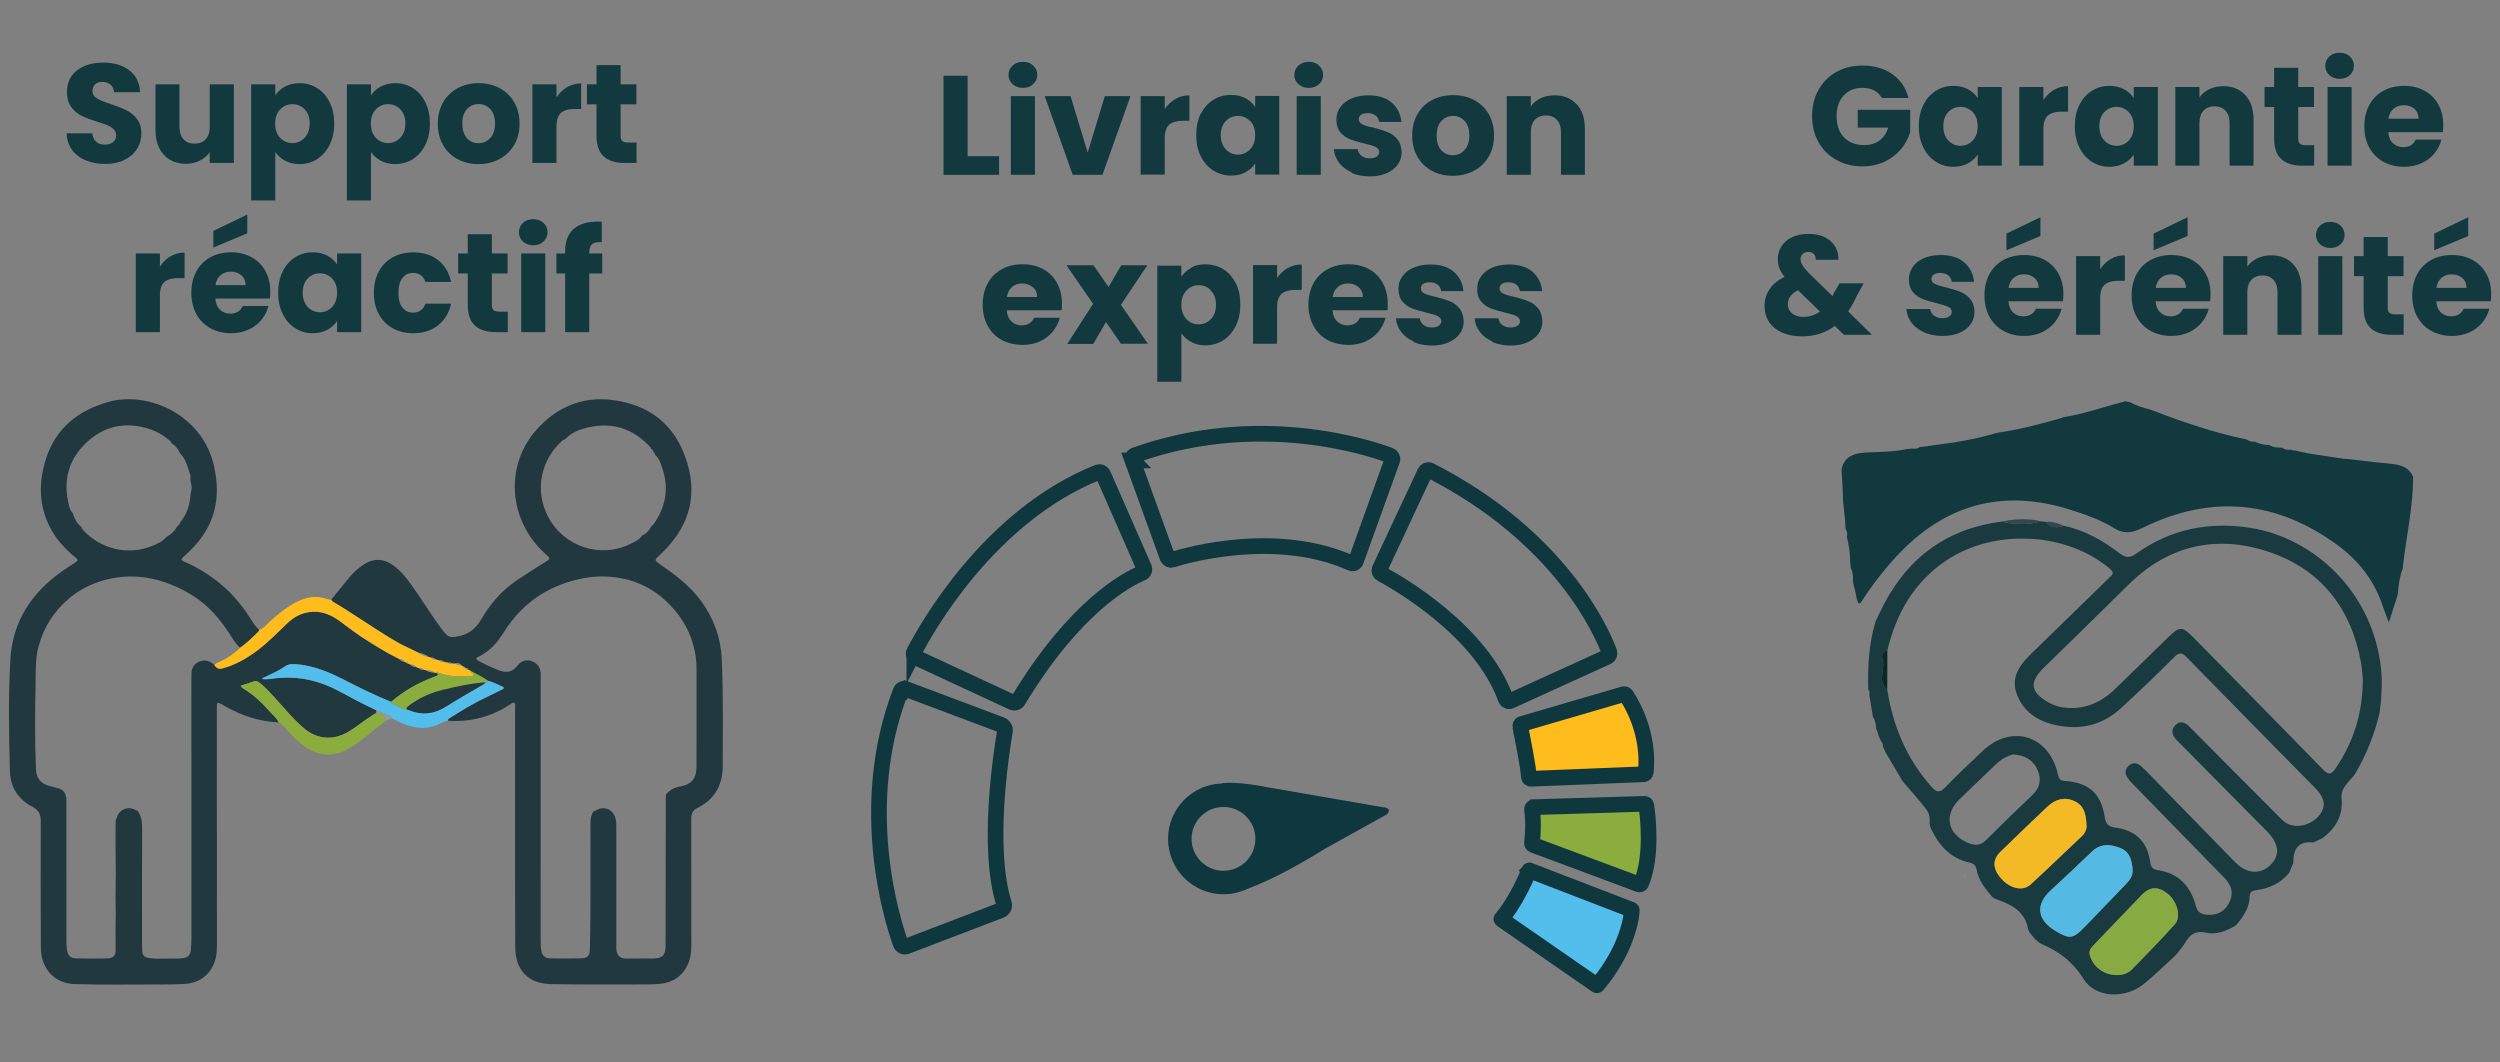 <?xml version="1.0" encoding="UTF-8"?> <svg xmlns="http://www.w3.org/2000/svg" id="Calque_1" viewBox="0 0 1277 542.533"><rect x="0" y="0" width="1277" height="542.533" fill="#808080" stroke="none"/><defs><style> .cls-1 { fill: #f3ba26; } .cls-2 { fill: #f2f6f6; } .cls-3 { fill: #0f373e; } .cls-4 { fill: #889292; } .cls-5 { fill: #193b3f; } .cls-6, .cls-7 { fill: #8bad3d; } .cls-8 { fill: #88aa43; } .cls-9 { fill: #54bae4; } .cls-10 { fill: #0a282a; } .cls-11 { fill: #21383e; } .cls-12 { fill: none; } .cls-12, .cls-7, .cls-13, .cls-14 { stroke: #0f373e; stroke-miterlimit: 10; stroke-width: 8px; } .cls-15 { fill: #32484c; } .cls-16, .cls-13 { fill: #febd1d; } .cls-14, .cls-17 { fill: #53bdec; } .cls-18 { fill: #8f9c9f; } .cls-19 { fill: #11393e; } </style></defs><g id="Calque_1-2" data-name="Calque_1"><g><path class="cls-19" d="M494.244,79.793h16.1v9.5h-28.4v-50.6h12.3v41h0v.1Z"></path><path class="cls-19" d="M517.244,42.992c-1.4-1.3-2.1-2.8-2.1-4.7s.7-3.5,2.1-4.8,3.1-1.9,5.3-1.9,3.9.6,5.2,1.9c1.4,1.3,2.1,2.9,2.1,4.8s-.7,3.4-2.1,4.7c-1.4,1.3-3.1,1.9-5.2,1.9s-3.9-.6-5.3-1.9ZM528.644,49.093v40.2h-12.3v-40.2h12.3Z"></path><path class="cls-19" d="M555.644,77.793l8.7-28.7h13.1l-14.3,40.2h-15.2l-14.3-40.2h13.2l8.7,28.7h.1Z"></path><path class="cls-19" d="M600.344,50.593c2.2-1.3,4.6-1.9,7.2-1.9v13h-3.4c-3.1,0-5.4.7-6.9,2s-2.3,3.6-2.3,6.9v18.6h-12.3v-40.1h12.3v6.7c1.4-2.2,3.2-3.9,5.4-5.2Z"></path><path class="cls-19" d="M613.344,58.193c1.6-3.1,3.7-5.5,6.4-7.2s5.7-2.5,9-2.5,5.3.6,7.5,1.7c2.1,1.2,3.8,2.7,4.9,4.5v-5.7h12.3v40.2h-12.3v-5.7c-1.2,1.9-2.9,3.4-5,4.5-2.1,1.2-4.6,1.7-7.5,1.7s-6.2-.9-8.9-2.6-4.8-4.1-6.4-7.3c-1.6-3.1-2.3-6.8-2.3-10.9s.8-7.8,2.3-10.9h0v.2ZM638.544,61.892c-1.7-1.8-3.8-2.7-6.2-2.7s-4.5.9-6.2,2.6c-1.7,1.8-2.6,4.2-2.6,7.2s.9,5.5,2.6,7.3c1.7,1.8,3.8,2.7,6.2,2.7s4.5-.9,6.2-2.7,2.6-4.2,2.6-7.3-.9-5.5-2.6-7.3h0v.2Z"></path><path class="cls-19" d="M663.244,42.992c-1.4-1.3-2.1-2.8-2.1-4.7s.7-3.5,2.1-4.8c1.4-1.3,3.1-1.9,5.3-1.9s3.9.6,5.2,1.9c1.4,1.3,2.1,2.9,2.1,4.8s-.7,3.4-2.1,4.7c-1.4,1.3-3.1,1.9-5.2,1.9s-3.9-.6-5.3-1.9h0ZM674.644,49.093v40.2h-12.3v-40.2h12.3Z"></path><path class="cls-19" d="M690.544,88.093c-2.7-1.2-4.9-2.8-6.5-4.9s-2.5-4.4-2.7-7h12.2c.1,1.4.8,2.5,1.9,3.4s2.6,1.3,4.2,1.3,2.7-.3,3.6-.9c.8-.6,1.3-1.4,1.3-2.3s-.6-2-1.8-2.6c-1.2-.6-3.1-1.2-5.8-1.8-2.9-.7-5.3-1.4-7.2-2.1-1.9-.7-3.6-1.9-5-3.5s-2.1-3.8-2.1-6.5.6-4.4,1.9-6.3c1.3-1.9,3.1-3.4,5.6-4.5,2.5-1.1,5.4-1.7,8.8-1.7,5,0,9,1.2,11.9,3.7,2.9,2.5,4.6,5.8,5,9.9h-11.4c-.2-1.4-.8-2.5-1.8-3.3s-2.4-1.2-4.1-1.2-2.5.3-3.3.8c-.8.6-1.2,1.3-1.2,2.3s.6,2,1.8,2.6,3.1,1.2,5.7,1.7c3,.8,5.4,1.5,7.3,2.3,1.9.7,3.5,1.9,4.9,3.6,1.4,1.7,2.1,3.9,2.2,6.7,0,2.4-.7,4.5-2,6.3-1.3,1.8-3.2,3.3-5.7,4.4s-5.3,1.6-8.6,1.6-6.6-.6-9.4-1.8h0l.3-.2Z"></path><path class="cls-19" d="M731.444,87.293c-3.1-1.7-5.6-4.1-7.4-7.2-1.8-3.1-2.7-6.8-2.7-10.9s.9-7.8,2.7-10.9c1.8-3.1,4.3-5.6,7.5-7.2,3.2-1.7,6.7-2.5,10.7-2.5s7.5.8,10.7,2.5,5.7,4.1,7.5,7.2c1.8,3.1,2.7,6.8,2.7,10.9s-.9,7.8-2.8,10.9c-1.8,3.1-4.4,5.6-7.6,7.2-3.2,1.7-6.8,2.5-10.7,2.5s-7.5-.8-10.6-2.5h0ZM748.044,76.593c1.7-1.7,2.5-4.2,2.5-7.4s-.8-5.7-2.4-7.4-3.6-2.6-5.9-2.6-4.4.9-6,2.6c-1.6,1.7-2.4,4.2-2.4,7.5s.8,5.7,2.3,7.4c1.6,1.7,3.5,2.6,5.9,2.6s4.4-.9,6-2.6h0v-.1Z"></path><path class="cls-19" d="M805.344,53.193c2.8,3,4.2,7.2,4.2,12.6v23.5h-12.2v-21.8c0-2.7-.7-4.8-2.1-6.3s-3.3-2.2-5.6-2.2-4.2.7-5.6,2.2-2.1,3.6-2.1,6.3v21.8h-12.3v-40.2h12.3v5.3c1.2-1.8,2.9-3.2,5-4.2s4.5-1.5,7.1-1.5c4.7,0,8.5,1.5,11.3,4.6h0v-.1Z"></path><path class="cls-19" d="M542.144,158.493h-27.9c.2,2.5,1,4.4,2.4,5.7s3.2,2,5.2,2c3.1,0,5.2-1.3,6.4-3.9h13.1c-.7,2.6-1.9,5-3.6,7.1-1.8,2.1-3.9,3.8-6.6,5-2.6,1.2-5.6,1.8-8.9,1.8s-7.4-.8-10.5-2.5-5.5-4.1-7.2-7.2c-1.7-3.1-2.6-6.8-2.6-10.9s.9-7.8,2.6-10.9c1.7-3.1,4.1-5.5,7.2-7.2s6.6-2.5,10.6-2.5,7.3.8,10.4,2.4c3,1.6,5.4,4,7.1,7s2.6,6.6,2.6,10.6,0,2.4-.2,3.6h0l-.1-.1ZM529.744,151.692c0-2.1-.7-3.8-2.2-5-1.4-1.2-3.2-1.9-5.4-1.9s-3.8.6-5.2,1.8c-1.4,1.2-2.3,2.9-2.6,5.1,0,0,15.4,0,15.4,0Z"></path><path class="cls-19" d="M572.644,175.692l-7.7-11.2-6.5,11.2h-13.3l13.2-20.5-13.6-19.7h13.8l7.7,11.1,6.5-11.1h13.3l-13.5,20.2,13.8,19.9h-13.8l.1.1Z"></path><path class="cls-19" d="M608.444,136.692c2.1-1.2,4.6-1.7,7.4-1.7s6.3.8,9,2.5,4.8,4.1,6.4,7.2c1.6,3.1,2.3,6.7,2.3,10.9s-.8,7.8-2.3,10.9c-1.6,3.1-3.7,5.6-6.4,7.3s-5.7,2.6-9,2.6-5.2-.6-7.4-1.7c-2.1-1.2-3.8-2.6-5-4.5v24.8h-12.3v-59.3h12.3v5.7c1.2-1.9,2.9-3.4,5-4.5h0v-.2ZM618.544,148.292c-1.7-1.8-3.8-2.6-6.3-2.6s-4.5.9-6.2,2.7-2.6,4.2-2.6,7.3.9,5.5,2.6,7.3c1.7,1.8,3.8,2.7,6.2,2.7s4.5-.9,6.3-2.7c1.7-1.8,2.6-4.2,2.6-7.3s-.9-5.5-2.6-7.2h0v-.2Z"></path><path class="cls-19" d="M657.744,136.993c2.2-1.3,4.6-1.9,7.2-1.9v13h-3.4c-3.1,0-5.4.7-6.9,2s-2.3,3.6-2.3,6.9v18.6h-12.3v-40.2h12.3v6.7c1.4-2.2,3.2-3.9,5.4-5.2h0v.1Z"></path><path class="cls-19" d="M708.544,158.493h-27.9c.2,2.5,1,4.4,2.4,5.7s3.2,2,5.2,2c3.1,0,5.2-1.3,6.4-3.9h13.1c-.7,2.6-1.9,5-3.6,7.1-1.8,2.1-3.9,3.8-6.6,5-2.6,1.2-5.6,1.8-8.9,1.8s-7.4-.8-10.5-2.5-5.5-4.1-7.2-7.2c-1.7-3.1-2.6-6.8-2.6-10.9s.9-7.8,2.6-10.9c1.7-3.1,4.1-5.5,7.2-7.2,3.1-1.7,6.6-2.5,10.6-2.5s7.3.8,10.4,2.4c3,1.6,5.4,4,7.1,7s2.6,6.6,2.6,10.6,0,2.4-.2,3.6h0l-.1-.1ZM696.144,151.692c0-2.1-.7-3.8-2.2-5-1.4-1.2-3.2-1.9-5.4-1.9s-3.8.6-5.2,1.8-2.3,2.9-2.6,5.1h15.4Z"></path><path class="cls-19" d="M722.244,174.493c-2.7-1.2-4.9-2.8-6.5-4.9-1.6-2.1-2.5-4.4-2.7-7h12.2c.1,1.4.8,2.5,1.9,3.4s2.6,1.3,4.2,1.3,2.7-.3,3.6-.9c.8-.6,1.3-1.4,1.3-2.3s-.6-2-1.8-2.6c-1.2-.6-3.1-1.2-5.8-1.8-2.9-.7-5.3-1.4-7.2-2.1-1.9-.7-3.6-1.9-5-3.5s-2.1-3.8-2.1-6.5.6-4.4,1.9-6.3,3.1-3.4,5.6-4.5,5.4-1.7,8.8-1.7c5,0,9,1.2,11.9,3.7s4.6,5.8,5,9.9h-11.4c-.2-1.4-.8-2.5-1.8-3.3s-2.4-1.2-4.1-1.2-2.5.3-3.3.8c-.8.6-1.2,1.3-1.2,2.3s.6,2,1.8,2.6c1.2.6,3.1,1.2,5.7,1.7,3,.8,5.4,1.5,7.3,2.3,1.9.7,3.5,1.9,4.9,3.6,1.4,1.7,2.1,3.9,2.2,6.7,0,2.4-.7,4.5-2,6.3s-3.2,3.3-5.7,4.4c-2.5,1.1-5.3,1.6-8.6,1.6s-6.6-.6-9.4-1.8h0l.3-.2Z"></path><path class="cls-19" d="M762.444,174.493c-2.7-1.2-4.9-2.8-6.5-4.9-1.6-2.1-2.5-4.4-2.7-7h12.2c.1,1.4.8,2.5,1.9,3.4s2.6,1.3,4.2,1.3,2.7-.3,3.6-.9c.8-.6,1.3-1.4,1.3-2.3s-.6-2-1.8-2.6c-1.2-.6-3.1-1.2-5.8-1.8-2.9-.7-5.3-1.4-7.2-2.1-1.9-.7-3.6-1.9-5-3.5s-2.1-3.8-2.1-6.5.6-4.4,1.9-6.3,3.1-3.4,5.6-4.5,5.4-1.7,8.8-1.7c5,0,9,1.2,11.9,3.7s4.6,5.8,5,9.9h-11.4c-.2-1.4-.8-2.5-1.8-3.3s-2.4-1.2-4.1-1.2-2.5.3-3.3.8c-.8.6-1.2,1.3-1.2,2.3s.6,2,1.8,2.6c1.2.6,3.1,1.2,5.7,1.7,3,.8,5.4,1.5,7.3,2.3,1.9.7,3.5,1.9,4.9,3.6,1.4,1.7,2.1,3.9,2.2,6.7,0,2.4-.7,4.5-2,6.3s-3.2,3.3-5.7,4.4c-2.5,1.1-5.3,1.6-8.6,1.6s-6.6-.6-9.4-1.8h0l.3-.2Z"></path></g><g><path class="cls-12" d="M467.044,332.793c6-11.6,38.2-69.3,93.7-91.5,1.1-.4,2.3,0,2.8,1.2l20.8,47.4c.5,1.1,0,2.4-1.2,2.9-7.5,3.1-34.1,17-63.1,65.1-.6,1-1.8,1.3-2.8.9l-49.3-22.9c-1.1-.5-1.6-1.9-1-3h0l.1-.1Z"></path><path class="cls-12" d="M578.444,235.192l17.9,49.5c.4,1,1.4,1.5,2.4,1.2,9.3-2.9,53.8-15,91.3,1.7,1,.5,2.3,0,2.6-1.1l18.5-51.4c.4-1-.2-2.1-1.2-2.5-10.7-4-67.2-22.7-130.4,0-1,.4-1.5,1.5-1.2,2.5h0l.1.1Z"></path><path class="cls-12" d="M727.844,241.292l-23.1,49.4c-.4.9,0,2,.8,2.4,8.7,4.7,51,28.9,63.6,63.9.4,1,1.5,1.5,2.5,1l49.4-22.5c.9-.4,1.3-1.4,1-2.4-3.5-9.6-24.5-58.6-91.6-92.8-.9-.5-2.1,0-2.6.9h0v.1Z"></path><path class="cls-12" d="M462.844,351.993l48.7,18.3c1.2.5,2,1.8,1.8,3.1-1.9,11-9.5,60-.5,88.2.4,1.4-.3,2.9-1.7,3.4l-48.1,18.4c-1.2.5-2.6-.2-3-1.4-4.3-11.9-22.6-70.2,0-128.9.4-1.1,1.6-1.6,2.7-1.2h0l.1.1Z"></path><path class="cls-13" d="M776.544,371.192c.9,4.3,4.2,20.8,4.4,25.5,0,.7.6,1.2,1.2,1.1l57.4-2.3c.6,0,1-.5,1.1-1,.5-4.2,1.8-21.2-10-39.4-.3-.4-.8-.6-1.3-.5l-52,15.2c-.6.2-.9.8-.8,1.4h0Z"></path><path class="cls-7" d="M783.544,412.293l56.4-1.7c.5,0,.9.3,1,.9.7,4.5,3.3,25.7-2.6,39.7-.2.5-.8.7-1.3.5l-53.9-20.1c-.4-.2-.7-.6-.6-1,.3-2.4,1-10.2,0-17.2,0-.6.4-1.1,1-1.1h0Z"></path><path class="cls-14" d="M781.444,444.692l51.9,20c.1,0,.2.2.2.3-.1,2.2-1.5,18.9-17.6,38.2-.1.1-.3.2-.5,0l-48.4-33.5c-.2-.1-.2-.4,0-.5,1.4-1.6,7.9-9.6,14-24.4,0-.2.3-.3.5-.2h0l-.1.1Z"></path><g><path class="cls-3" d="M624.944,412.192c9,0,16.3,7.3,16.3,16.3s-7.3,16.3-16.3,16.3-16.3-7.3-16.3-16.3,7.3-16.3,16.3-16.3M624.944,400.192c-15.6,0-28.3,12.7-28.3,28.3s12.7,28.3,28.3,28.3,28.3-12.7,28.3-28.3-12.7-28.3-28.3-28.3h0Z"></path><path class="cls-3" d="M706.644,412.393l-59.4-10.3s-15.8-3.3-23.4-1.9l19.5,17.2,2.1,15.3-17.3,23.8s13.7-1.2,48.9-23.1l31.3-17.4s3.4-2.8-1.6-3.7h0l-.1.1Z"></path></g></g></g><g><g><path class="cls-19" d="M961.249,50.057c-.913-1.68-2.221-2.963-3.924-3.852-1.704-.888-3.708-1.332-6.012-1.332-3.985,0-7.176,1.309-9.576,3.924-2.401,2.617-3.6,6.108-3.6,10.476,0,4.657,1.26,8.293,3.78,10.908,2.52,2.617,5.987,3.924,10.404,3.924,3.024,0,5.58-.767,7.668-2.304,2.088-1.536,3.611-3.744,4.572-6.624h-15.624v-9.072h26.784v11.448c-.912,3.072-2.46,5.929-4.644,8.568-2.185,2.641-4.957,4.777-8.316,6.408-3.36,1.632-7.152,2.448-11.376,2.448-4.993,0-9.444-1.091-13.356-3.276-3.913-2.184-6.96-5.22-9.144-9.108-2.185-3.888-3.276-8.327-3.276-13.32s1.091-9.443,3.276-13.356c2.184-3.912,5.22-6.959,9.108-9.144,3.888-2.184,8.328-3.276,13.32-3.276,6.048,0,11.148,1.465,15.3,4.392,4.151,2.928,6.9,6.984,8.244,12.168,0,0-13.608,0-13.608,0Z"></path><path class="cls-19" d="M982.453,53.584c1.559-3.12,3.683-5.519,6.372-7.2,2.688-1.68,5.688-2.52,9-2.52,2.832,0,5.315.576,7.452,1.728,2.135,1.152,3.78,2.664,4.932,4.536v-5.688h12.312v40.176h-12.312v-5.688c-1.2,1.872-2.869,3.384-5.004,4.536-2.136,1.152-4.62,1.728-7.452,1.728-3.265,0-6.24-.852-8.928-2.556-2.689-1.703-4.813-4.127-6.372-7.272-1.56-3.143-2.34-6.779-2.34-10.908s.779-7.751,2.34-10.872v0ZM1007.653,57.257c-1.705-1.775-3.78-2.664-6.228-2.664s-4.525.876-6.228,2.628c-1.705,1.753-2.556,4.165-2.556,7.236s.852,5.508,2.556,7.308c1.703,1.8,3.78,2.7,6.228,2.7s4.523-.888,6.228-2.664c1.703-1.775,2.556-4.2,2.556-7.272s-.853-5.496-2.556-7.272v0Z"></path><path class="cls-19" d="M1049.159,45.916c2.16-1.271,4.56-1.908,7.2-1.908v13.032h-3.384c-3.073,0-5.377.661-6.912,1.98-1.537,1.321-2.304,3.636-2.304,6.948v18.648h-12.312v-40.176h12.312v6.696c1.44-2.207,3.24-3.948,5.4-5.22Z"></path><path class="cls-19" d="M1062.155,53.584c1.559-3.12,3.683-5.519,6.372-7.2,2.688-1.68,5.688-2.52,9-2.52,2.832,0,5.315.576,7.452,1.728,2.135,1.152,3.78,2.664,4.932,4.536v-5.688h12.312v40.176h-12.312v-5.688c-1.2,1.872-2.869,3.384-5.004,4.536-2.136,1.152-4.62,1.728-7.452,1.728-3.265,0-6.24-.852-8.928-2.556-2.689-1.703-4.813-4.127-6.372-7.272-1.56-3.143-2.34-6.779-2.34-10.908s.779-7.751,2.34-10.872v0ZM1087.355,57.257c-1.705-1.775-3.78-2.664-6.228-2.664s-4.525.876-6.228,2.628c-1.705,1.753-2.556,4.165-2.556,7.236s.852,5.508,2.556,7.308c1.703,1.8,3.78,2.7,6.228,2.7s4.523-.888,6.228-2.664c1.703-1.775,2.556-4.2,2.556-7.272s-.853-5.496-2.556-7.272v0Z"></path><path class="cls-19" d="M1146.898,48.581c2.808,3.049,4.212,7.236,4.212,12.564v23.472h-12.24v-21.816c0-2.688-.696-4.776-2.088-6.264-1.393-1.487-3.265-2.232-5.616-2.232-2.353,0-4.224.745-5.616,2.232-1.393,1.488-2.088,3.577-2.088,6.264v21.816h-12.312v-40.176h12.312v5.328c1.248-1.775,2.927-3.179,5.04-4.212,2.112-1.032,4.488-1.548,7.128-1.548,4.704,0,8.46,1.524,11.268,4.572Z"></path><path class="cls-19" d="M1182.07,74.177v10.44h-6.264c-4.464,0-7.944-1.091-10.44-3.276-2.496-2.184-3.744-5.748-3.744-10.692v-15.984h-4.896v-10.224h4.896v-9.792h12.312v9.792h8.064v10.224h-8.064v16.128c0,1.201.288,2.064.864,2.592.576.529,1.536.792,2.88.792h4.392Z"></path><path class="cls-19" d="M1189.809,38.357c-1.368-1.272-2.052-2.844-2.052-4.716,0-1.919.684-3.516,2.052-4.788,1.368-1.271,3.132-1.908,5.292-1.908,2.112,0,3.852.637,5.22,1.908,1.368,1.272,2.052,2.869,2.052,4.788,0,1.872-.684,3.445-2.052,4.716-1.368,1.272-3.108,1.908-5.22,1.908-2.16,0-3.924-.636-5.292-1.908ZM1201.221,44.441v40.176h-12.312v-40.176h12.312Z"></path><path class="cls-19" d="M1247.805,67.48h-27.864c.191,2.497.996,4.405,2.412,5.724,1.415,1.321,3.156,1.98,5.22,1.98,3.071,0,5.207-1.296,6.408-3.888h13.104c-.673,2.64-1.884,5.016-3.636,7.128-1.753,2.113-3.949,3.769-6.588,4.968-2.64,1.201-5.592,1.8-8.856,1.8-3.936,0-7.44-.839-10.512-2.52-3.072-1.68-5.472-4.08-7.2-7.2-1.728-3.12-2.592-6.768-2.592-10.944s.852-7.823,2.556-10.944c1.704-3.12,4.092-5.519,7.164-7.2,3.071-1.68,6.6-2.52,10.584-2.52,3.888,0,7.344.817,10.368,2.448,3.024,1.633,5.388,3.96,7.092,6.984,1.704,3.024,2.556,6.552,2.556,10.584,0,1.152-.072,2.352-.216,3.6l-0-0ZM1235.42,60.641c0-2.111-.72-3.791-2.16-5.04-1.44-1.248-3.24-1.872-5.4-1.872-2.064,0-3.805.601-5.22,1.8-1.417,1.2-2.293,2.905-2.628,5.112h15.408,0Z"></path><path class="cls-19" d="M941.88,171.017l-4.68-4.536c-4.657,3.553-10.224,5.328-16.704,5.328-3.888,0-7.272-.637-10.152-1.908-2.88-1.271-5.101-3.071-6.66-5.4-1.56-2.328-2.34-5.051-2.34-8.172,0-3.168.852-6.036,2.556-8.604,1.703-2.567,4.259-4.668,7.668-6.3-1.248-1.536-2.136-3.012-2.664-4.428-.529-1.415-.792-2.963-.792-4.644,0-2.399.624-4.583,1.872-6.552,1.248-1.968,3.06-3.516,5.436-4.644,2.376-1.127,5.195-1.692,8.46-1.692,3.312,0,6.12.601,8.424,1.8,2.304,1.2,4.032,2.808,5.184,4.824,1.152,2.016,1.68,4.225,1.584,6.624h-11.592c.047-1.296-.277-2.292-.972-2.988-.696-.695-1.62-1.044-2.772-1.044s-2.113.336-2.88,1.008c-.769.673-1.152,1.537-1.152,2.592,0,1.008.324,2.064.972,3.168.648,1.105,1.667,2.376,3.06,3.816l12.312,12.024c.096-.24.228-.528.396-.864.168-.335.348-.72.54-1.152l2.664-4.536h12.312l-3.456,6.264c-1.296,2.833-2.784,5.521-4.464,8.064l12.168,11.952h-14.328ZM929.641,159.137l-11.232-10.872c-3.456,1.776-5.184,4.176-5.184,7.2,0,1.825.708,3.348,2.124,4.572,1.415,1.224,3.323,1.836,5.724,1.836,3.215,0,6.072-.911,8.568-2.736h0Z"></path><path class="cls-19" d="M982.919,169.792c-2.736-1.199-4.896-2.844-6.481-4.932-1.584-2.088-2.473-4.428-2.664-7.02h12.168c.144,1.393.792,2.52,1.944,3.384s2.567,1.296,4.248,1.296c1.536,0,2.724-.299,3.564-.9.839-.6,1.26-1.379,1.26-2.34,0-1.152-.601-2.004-1.8-2.556-1.2-.551-3.144-1.163-5.832-1.836-2.88-.672-5.281-1.379-7.2-2.124-1.92-.744-3.576-1.919-4.968-3.528-1.393-1.608-2.088-3.78-2.088-6.516,0-2.304.636-4.403,1.908-6.3,1.272-1.895,3.144-3.395,5.616-4.5,2.472-1.103,5.411-1.656,8.82-1.656,5.04,0,9.011,1.248,11.916,3.744,2.904,2.496,4.572,5.808,5.004,9.936h-11.376c-.192-1.392-.804-2.496-1.836-3.312-1.033-.816-2.388-1.224-4.068-1.224-1.44,0-2.545.277-3.312.828-.769.552-1.152,1.308-1.152,2.268,0,1.152.612,2.016,1.836,2.592,1.224.576,3.132,1.152,5.724,1.728,2.976.768,5.4,1.524,7.272,2.268,1.872.745,3.516,1.944,4.932,3.6,1.415,1.656,2.148,3.877,2.196,6.66,0,2.353-.661,4.453-1.98,6.3-1.321,1.848-3.216,3.3-5.688,4.356-2.473,1.055-5.34,1.584-8.604,1.584-3.504,0-6.624-.6-9.36-1.8l0-0Z"></path><path class="cls-19" d="M1053.767,153.88h-27.864c.191,2.497.996,4.405,2.412,5.724,1.415,1.321,3.156,1.98,5.22,1.98,3.071,0,5.207-1.296,6.408-3.888h13.104c-.673,2.64-1.884,5.016-3.636,7.128-1.753,2.113-3.949,3.769-6.588,4.968-2.64,1.201-5.592,1.8-8.856,1.8-3.936,0-7.44-.839-10.512-2.52-3.072-1.68-5.472-4.08-7.2-7.2-1.728-3.12-2.592-6.768-2.592-10.944s.852-7.823,2.556-10.944c1.704-3.12,4.092-5.519,7.164-7.2,3.071-1.68,6.6-2.52,10.584-2.52,3.888,0,7.344.817,10.368,2.448,3.024,1.633,5.388,3.96,7.092,6.984,1.704,3.024,2.556,6.552,2.556,10.584,0,1.152-.072,2.352-.216,3.6v-0ZM1042.247,120.544l-17.352,7.272v-8.496l17.352-8.352v9.576ZM1041.383,147.041c0-2.111-.72-3.791-2.16-5.04-1.44-1.248-3.24-1.872-5.4-1.872-2.064,0-3.805.601-5.22,1.8-1.417,1.2-2.293,2.905-2.628,5.112h15.408Z"></path><path class="cls-19" d="M1078.174,132.316c2.16-1.271,4.56-1.908,7.2-1.908v13.032h-3.384c-3.073,0-5.377.661-6.912,1.98-1.537,1.321-2.304,3.636-2.304,6.948v18.648h-12.312v-40.176h12.312v6.696c1.44-2.207,3.24-3.948,5.4-5.22h0Z"></path><path class="cls-19" d="M1128.935,153.88h-27.864c.191,2.497.996,4.405,2.412,5.724,1.415,1.321,3.156,1.98,5.22,1.98,3.071,0,5.207-1.296,6.408-3.888h13.104c-.673,2.64-1.884,5.016-3.636,7.128-1.753,2.113-3.949,3.769-6.588,4.968-2.64,1.201-5.592,1.8-8.856,1.8-3.936,0-7.44-.839-10.512-2.52-3.072-1.68-5.472-4.08-7.2-7.2-1.728-3.12-2.592-6.768-2.592-10.944s.852-7.823,2.556-10.944c1.704-3.12,4.092-5.519,7.164-7.2,3.071-1.68,6.6-2.52,10.584-2.52,3.888,0,7.344.817,10.368,2.448,3.024,1.633,5.388,3.96,7.092,6.984,1.704,3.024,2.556,6.552,2.556,10.584,0,1.152-.072,2.352-.216,3.6v-0ZM1117.415,120.544l-17.352,7.272v-8.496l17.352-8.352v9.576ZM1116.55,147.041c0-2.111-.72-3.791-2.16-5.04-1.44-1.248-3.24-1.872-5.4-1.872-2.064,0-3.805.601-5.22,1.8-1.417,1.2-2.293,2.905-2.628,5.112h15.408Z"></path><path class="cls-19" d="M1171.378,134.98c2.808,3.049,4.212,7.236,4.212,12.564v23.472h-12.24v-21.816c0-2.688-.696-4.776-2.088-6.264-1.393-1.487-3.265-2.232-5.616-2.232-2.353,0-4.224.745-5.616,2.232-1.393,1.488-2.088,3.577-2.088,6.264v21.816h-12.312v-40.176h12.312v5.328c1.248-1.775,2.927-3.179,5.04-4.212,2.112-1.032,4.488-1.548,7.128-1.548,4.704,0,8.46,1.524,11.268,4.572Z"></path><path class="cls-19" d="M1185.058,124.757c-1.368-1.272-2.052-2.844-2.052-4.716,0-1.919.684-3.516,2.052-4.788,1.368-1.271,3.132-1.908,5.292-1.908,2.112,0,3.852.637,5.22,1.908,1.368,1.272,2.052,2.869,2.052,4.788,0,1.872-.684,3.445-2.052,4.716-1.368,1.272-3.108,1.908-5.22,1.908-2.16,0-3.924-.636-5.292-1.908ZM1196.47,130.841v40.176h-12.312v-40.176h12.312Z"></path><path class="cls-19" d="M1227.79,160.577v10.44h-6.264c-4.464,0-7.944-1.091-10.44-3.276-2.496-2.184-3.744-5.748-3.744-10.692v-15.984h-4.896v-10.224h4.896v-9.792h12.312v9.792h8.064v10.224h-8.064v16.128c0,1.201.288,2.064.864,2.592.576.529,1.536.792,2.88.792h4.392Z"></path><path class="cls-19" d="M1272.285,153.88h-27.864c.191,2.497.996,4.405,2.412,5.724,1.415,1.321,3.156,1.98,5.22,1.98,3.071,0,5.207-1.296,6.408-3.888h13.104c-.673,2.64-1.884,5.016-3.636,7.128-1.753,2.113-3.949,3.769-6.588,4.968-2.64,1.201-5.592,1.8-8.856,1.8-3.936,0-7.44-.839-10.512-2.52-3.072-1.68-5.472-4.08-7.2-7.2-1.728-3.12-2.592-6.768-2.592-10.944s.852-7.823,2.556-10.944c1.704-3.12,4.092-5.519,7.164-7.2,3.071-1.68,6.6-2.52,10.584-2.52,3.888,0,7.344.817,10.368,2.448,3.024,1.633,5.388,3.96,7.092,6.984,1.704,3.024,2.556,6.552,2.556,10.584,0,1.152-.072,2.352-.216,3.6l-0-0ZM1260.765,120.544l-17.352,7.272v-8.496l17.352-8.352v9.576ZM1259.901,147.041c0-2.111-.72-3.791-2.16-5.04-1.44-1.248-3.24-1.872-5.4-1.872-2.064,0-3.805.601-5.22,1.8-1.417,1.2-2.293,2.905-2.628,5.112h15.408Z"></path></g><g><path class="cls-5" d="M1216.311,342.16l.275,5.06c.006.863.011,1.726.017,2.589-.093,2.108-.186,4.216-.279,6.324-.062.832-.123,1.664-.185,2.496-.22,1.827-.441,3.653-.658,5.481-2.533,10.977-6.74,21.285-12.384,31.019,0,0,.055-.052.055-.052-2.698,4.02-7.622,6.938-7.078,12.598.844,8.795-2.878,15.246-9.601,20.378-1.121.536-2.242,1.072-3.362,1.607-.551.225-1.102.45-1.653.675l.374.031s-.373-.063-.373-.062c-7.74-.733-10.159,3.64-10.033,10.456-.731,1.731-1.462,3.461-2.192,5.192-4.181,5.055-9.701,7.661-16.053,8.659-2.123.334-4.062.359-4.087,3.436-.046,5.742-3.242,10.153-6.739,14.354-.397.284-.794.567-1.191.851-4.462,2.482-9.287,4.275-14.312,3.154-5.235-1.168-8.229.872-10.647,5.059-1.024,1.773-2.416,3.333-3.641,4.991-.597.675-1.193,1.351-1.79,2.026-5.303,4.796-10.381,9.874-15.961,14.323-9.312,7.425-24.444,7.079-30.53-2.732-5.465-8.81-12.356-13.962-21.213-17.757-.947-.406-1.749-1.151-2.619-1.738-.051-.334-.245-.484-.581-.452-1.347-1.859-3.511-3.562-3.9-5.604-1.837-9.641-9.258-12.739-17.122-15.511-.352-.222-.705-.444-1.058-.665-3.659-4.314-7.254-8.646-8.244-14.503-.303-1.79-1.502-2.786-3.397-3.201-10.127-2.217-16.099-9.118-20.135-18.136-.132-.62-.264-1.241-.397-1.861.336-2.611-.165-5.283-1.651-7.214-3.815-4.959-8.053-9.593-12.123-14.357l.015.022c-2.865-4.859-5.729-9.718-8.594-14.577-.485-1.03-.97-2.06-1.455-3.09.064-1.192-.252-2.23-1.216-3.006.158-.357.065-.629-.279-.814-.28-.713-.56-1.426-.84-2.139l-.491-1.658c-.219-.555-.438-1.11-.656-1.665l-.063.408.105-.4c-.201-2.078-.417-4.151-1.685-5.925-.619-3.789-1.237-7.577-1.855-11.366.201-.954.279-1.883-.537-2.63-.328-11.838.299-23.571,3.812-34.99.719-1.494,1.447-2.984,2.155-4.484,12.501-26.478,32.747-42.558,62.173-46.313,6.755,1.555,13.5,1.786,20.228-.16.836.091,1.671.182,2.507.274,2.438,3.084,5.532,3.256,8.944,2.017,10.774,2.16,20.01,7.578,28.605,14.061,3.241,2.444,5.264,2.415,8.602.044,17.498-12.428,37.059-16.371,58.155-13.056,32.389,5.089,62.767,32.685,66.835,72.532l-0.0 0h0ZM964.011,352.288c2.9,18.513,9.842,35.149,22.372,49.342,2.628,2.977,4.237,3.693,7.292.506,6.121-6.384,12.606-12.425,19.023-18.52,14.643-13.91,33.773-8.161,38.428,11.604.536,2.276.751,3.504,3.685,3.707,12.188.844,18.358,6.3,20.284,18.359.589,3.686,1.942,4.996,5.286,5.424,10.256,1.313,16.44,6.994,17.885,17.368.331,2.379,1.119,3.974,3.651,4.337,10.947,1.57,17.111,8.286,19.815,18.602.775,2.957,2.759,4.019,5.522,4.233,4.843.374,8.714-1.277,11.133-5.608,2.738-4.902,1.72-9.253-2.123-13.181-15.034-15.367-30.044-30.759-45.043-46.16-1.613-1.656-3.336-3.279-4.589-5.192-1.421-2.17-1.113-4.545,1.001-6.219,1.872-1.482,3.962-1.335,5.77.261,1.576,1.391,3.067,2.885,4.537,4.391,14.572,14.932,29.104,29.903,43.707,44.803,5.818,5.936,12.823,6.543,17.831,1.747,5.33-5.105,4.852-10.998-1.543-17.484-11.393-11.556-22.838-23.061-34.255-34.594-3.854-3.893-7.629-7.867-11.56-11.681-2.454-2.381-3.51-5.129-1.144-7.748,2.499-2.766,5.298-1.709,7.62.818.855.93,1.778,1.797,2.669,2.694,14.852,14.951,29.655,29.952,44.586,44.824,4.572,4.553,13.086,3.634,18.099-1.613,4.247-4.446,4.02-9.285-1.006-14.406-21.994-22.412-44.091-44.724-66.027-67.193-2.519-2.58-3.823-2.564-6.401.015-8.934,8.938-18.043,17.717-27.378,26.235-7.851,7.164-17.417,10.36-27.973,9.219-10.747-1.161-20.397-5.307-24.732-15.95-4.292-10.537,2.941-17.32,9.774-23.915,12.434-12.001,24.723-24.151,37.142-36.168,1.693-1.638,2.892-2.482.304-4.677-22.053-18.71-58.96-20.619-83.458-4.203-16.494,11.053-25.524,26.965-30.121,45.815-3.708.877-2.604,4.024-2.259,6.049.803,4.71-2.792,10.139,2.194,14.158v-.001h0ZM1206.941,347.247c-.196-1.883-.331-5.481-.971-8.988-5.088-27.843-20.741-47.701-47.489-56.514-26.66-8.784-51.143-3.119-71.545,17.179-14.195,14.123-28.602,28.033-42.88,42.072-7.649,7.521-7.003,12.447,2.253,17.777,2.39,1.377,4.952,2.23,7.717,2.601,10.446,1.401,19.029-2.374,26.382-9.462,8.955-8.632,17.836-17.342,26.733-26.034,6.372-6.225,7.408-6.207,13.693.187,21.871,22.253,43.82,44.432,65.558,66.814,3.102,3.194,4.466,2.862,6.804-.616,8.828-13.134,13.58-27.471,13.745-45.018h0ZM1089.305,443.981c-.329-4.598-1.464-8.893-6.229-10.797-5.137-2.052-10.145-2.443-14.648,1.93-6.951,6.752-14.064,13.338-21.162,19.936-7.558,7.025-6.691,14.723,2.35,20.249,7.426,4.539,9.207,4.38,15.116-1.7,7.048-7.253,13.996-14.604,21.05-21.851,2.14-2.198,3.848-4.485,3.523-7.769h0ZM1028.275,385.345c-2.49.721-5.691,2.133-8.337,4.669-6.382,6.117-12.816,12.183-19.129,18.37-8.2,8.036-5.948,18.077,4.89,22.315,3.209,1.255,5.959,1.2,8.629-1.459,7.906-7.875,15.919-15.644,23.993-23.345,3.917-3.736,4.428-8.197,2.428-12.706-2.087-4.703-6.091-7.411-12.474-7.845h0ZM1065.786,421.665c-.198-5.616-1.196-10.137-6.041-12.397-5.17-2.412-9.9-1.018-13.885,2.744-8.087,7.634-16.091,15.356-24.062,23.111-4.206,4.092-3.955,8.807.541,13.779,4.612,5.1,10.979,6.487,14.957,2.833,8.81-8.091,17.403-16.419,26.114-24.62,1.833-1.726,2.534-3.792,2.377-5.45h0ZM1081.746,498.068c1.995-.086,5.002-.62,7.133-2.8,7.48-7.649,14.952-15.318,22.105-23.269,3.214-3.574,1.206-11.226-3.372-15.146-4.742-4.06-9.179-4.201-13.279-.006-8.508,8.704-16.847,17.572-25.288,26.343-1.402,1.457-2.141,2.807-1.46,5.017,1.776,5.763,7.198,9.993,14.161,9.862h-0Z"></path><path class="cls-19" d="M983.188,228.089c1.254-.186,2.508-.372,3.762-.558,11.017-1.343,21.951-3.118,32.611-6.307.537-.111,1.073-.222,1.61-.333,10.392-1.438,20.484-4.184,30.562-6.995.775-.267,1.551-.534,2.326-.8,10.809-1.702,21.086-5.481,31.659-8.106.837.172,1.673.344,2.51.516,3.164,1.842,6.646,2.808,10.156,3.699.843.326,1.685.653,2.528.979,15.277,5.809,30.741,11.012,46.78,14.335,1.142.789,2.353,1.323,3.788,1.018,2.391,1.08,4.853,1.845,7.52,1.707,2.064,1.363,4.409,1.409,6.759,1.441,1.391,1.196,3.06,1.108,4.727,1.029.297.389.668.483,1.114.282,2.585.549,5.169,1.098,7.754,1.647,5.905.892,11.81,1.785,17.714,2.677.831.062,1.662.124,2.493.186,7.478.848,14.948,1.768,22.435,2.517,4.642.465,8.589,1.858,10.63,6.485.026,14.955-3.277,29.531-5.046,44.281-.082.833-.163,1.666-.244,2.5-1.517,4.09-2.174,8.347-2.462,12.675-.129.573-.259,1.145-.387,1.719-1.284,3.998-2.569,7.995-4.252,13.23-1.333-3.539-2.29-5.833-3.068-8.186-4.242-12.825-12.084-23.114-22.819-31.032-31.328-23.107-64.719-26.313-99.707-9.152-5.396,2.647-9.582,3.516-14.992.125-6.577-4.123-14.022-6.684-21.443-9.079-33.169-10.702-62.173-4.109-86.814,20.812-8.022,8.113-14.891,17.117-21.071,26.675-.415.11-.821.084-1.218-.078-.261-.899-.523-1.798-.784-2.697-.243-1.205-.485-2.41-.728-3.615-.21-.741-.42-1.481-.629-2.221-.166-.942-.332-1.884-.498-2.825.139-2.211.051-4.383-1.092-6.375-.108-1.247-.215-2.493-.323-3.74-.019-4.165-.65-8.245-1.688-12.27.553-1.509.034-2.86-.62-4.191-.08-1.32-.16-2.64-.239-3.96-.342-3.32-.683-6.64-1.025-9.96-.036-.843-.071-1.686-.107-2.529-.045-1.268-.091-2.536-.136-3.804-.016-.411-.032-.823-.047-1.235-.18-2.951-.361-5.901-.541-8.852,1.606-7.23,7.266-8.369,13.303-8.622,6.836-.287,13.682-.309,20.407-1.8.831-.06,1.662-.12,2.494-.18,1.37.202,2.678.093,3.834-.771.418-.046.837-.092,1.255-.138.417-.041.834-.083,1.251-.124h-0Z"></path><path class="cls-2" d="M1003.101,447.694c.351.154.894.233.996.487"></path><path class="cls-2" d="M945.237,314.348c.423.425.846.85,1.268,1.274-.423-.425-.846-.85-1.268-1.274Z"></path><path class="cls-2" d="M1031.28,480.108c-.097.177-.193.355-.29.532.098-.176.195-.353.293-.529l-.003-.003h0Z"></path><path class="cls-9" d="M1089.305,443.981c.324,3.284-1.383,5.571-3.523,7.769-7.055,7.246-14.002,14.597-21.05,21.851-5.909,6.081-7.689,6.24-15.116,1.7-9.041-5.526-9.907-13.224-2.35-20.249,7.098-6.598,14.211-13.185,21.162-19.936,4.503-4.374,9.511-3.982,14.648-1.93,4.765,1.903,5.9,6.198,6.229,10.797h0Z"></path><path class="cls-1" d="M1065.786,421.665c.157,1.658-.543,3.724-2.377,5.45-8.71,8.201-17.303,16.529-26.114,24.62-3.978,3.653-10.345,2.266-14.957-2.833-4.496-4.972-4.747-9.687-.541-13.779,7.971-7.755,15.975-15.477,24.062-23.111,3.985-3.762,8.715-5.155,13.885-2.744,4.845,2.26,5.843,6.781,6.041,12.397h0Z"></path><path class="cls-8" d="M1081.746,498.068c-6.963.131-12.386-4.099-14.161-9.862-.681-2.21.058-3.56,1.46-5.017,8.44-8.77,16.78-17.639,25.288-26.343,4.1-4.195,8.537-4.053,13.279.006,4.578,3.919,6.586,11.572,3.372,15.146-7.152,7.952-14.625,15.62-22.105,23.269-2.131,2.179-5.138,2.714-7.133,2.8h0Z"></path><path class="cls-15" d="M1022.434,266.449c6.732-1.468,13.472-1.761,20.228-.16-6.728,1.945-13.473,1.715-20.228.16Z"></path><path class="cls-10" d="M964.077,332.081c-.022,6.736-.044,13.471-.066,20.207-4.985-4.019-1.391-9.448-2.194-14.158-.345-2.025-1.449-5.172,2.259-6.049h0Z"></path><path class="cls-15" d="M1045.17,266.562c3.195-.273,6.111.688,8.944,2.017-3.413,1.24-6.507,1.067-8.944-2.017Z"></path><path class="cls-2" d="M960.317,377.61c-.28-.712-.56-1.424-.84-2.137.28.711.56,1.424.84,2.137Z"></path><path class="cls-2" d="M947.59,301.686c-.211-.739-.422-1.478-.631-2.219.211.738.421,1.478.631,2.219Z"></path><path class="cls-2" d="M940.793,248.939c-.023-.072.253-.24.391-.363"></path></g></g><g><g><path class="cls-19" d="M43.847,81.942c-2.928-1.199-5.268-2.976-7.02-5.328-1.752-2.351-2.676-5.184-2.772-8.496h13.104c.191,1.872.839,3.301,1.944,4.284,1.104.984,2.544,1.476,4.32,1.476,1.824,0,3.264-.42,4.32-1.26,1.055-.839,1.584-2.003,1.584-3.492,0-1.248-.42-2.279-1.26-3.096-.84-.815-1.872-1.487-3.096-2.016-1.224-.527-2.964-1.127-5.22-1.8-3.265-1.008-5.929-2.016-7.992-3.024-2.064-1.008-3.841-2.496-5.328-4.464-1.488-1.967-2.232-4.536-2.232-7.704,0-4.704,1.703-8.388,5.112-11.052,3.408-2.664,7.848-3.996,13.32-3.996,5.567,0,10.055,1.332,13.464,3.996,3.408,2.664,5.231,6.372,5.472,11.124h-13.32c-.097-1.631-.696-2.916-1.8-3.852-1.105-.936-2.52-1.404-4.248-1.404-1.488,0-2.688.396-3.6,1.188-.912.792-1.368,1.933-1.368,3.42,0,1.632.767,2.905,2.304,3.816,1.536.913,3.936,1.897,7.2,2.952,3.264,1.105,5.915,2.16,7.956,3.168,2.04,1.008,3.804,2.473,5.292,4.392,1.487,1.92,2.232,4.392,2.232,7.416,0,2.88-.732,5.497-2.196,7.848-1.464,2.353-3.588,4.225-6.372,5.616-2.785,1.393-6.073,2.088-9.864,2.088-3.697,0-7.009-.6-9.936-1.8Z"></path><path class="cls-19" d="M119.447,43.062v40.176h-12.312v-5.472c-1.249,1.776-2.941,3.204-5.076,4.284-2.136,1.08-4.5,1.62-7.092,1.62-3.072,0-5.785-.684-8.136-2.052-2.353-1.368-4.176-3.348-5.472-5.94-1.296-2.592-1.944-5.64-1.944-9.144v-23.472h12.24v21.816c0,2.688.695,4.777,2.088,6.264,1.392,1.489,3.264,2.232,5.616,2.232,2.4,0,4.295-.744,5.688-2.232,1.392-1.487,2.088-3.575,2.088-6.264v-21.816h12.312,0Z"></path><path class="cls-19" d="M145.583,44.214c2.111-1.152,4.583-1.728,7.416-1.728,3.312,0,6.311.84,9,2.52,2.688,1.681,4.811,4.08,6.372,7.2,1.559,3.121,2.34,6.745,2.34,10.872s-.781,7.765-2.34,10.908c-1.56,3.144-3.685,5.569-6.372,7.272-2.689,1.705-5.688,2.556-9,2.556-2.785,0-5.245-.576-7.38-1.728-2.136-1.152-3.805-2.639-5.004-4.464v24.768h-12.312v-59.328h12.312v5.688c1.199-1.872,2.856-3.384,4.968-4.536ZM155.627,55.842c-1.705-1.752-3.805-2.628-6.3-2.628-2.448,0-4.524.889-6.228,2.664-1.704,1.776-2.556,4.201-2.556,7.272s.852,5.497,2.556,7.272c1.704,1.776,3.78,2.664,6.228,2.664s4.536-.9,6.264-2.7c1.728-1.8,2.592-4.235,2.592-7.308s-.853-5.483-2.556-7.236v-0Z"></path><path class="cls-19" d="M194.469,44.214c2.111-1.152,4.583-1.728,7.416-1.728,3.312,0,6.311.84,9,2.52,2.688,1.681,4.811,4.08,6.372,7.2,1.559,3.121,2.34,6.745,2.34,10.872s-.781,7.765-2.34,10.908c-1.56,3.144-3.685,5.569-6.372,7.272-2.689,1.705-5.688,2.556-9,2.556-2.785,0-5.245-.576-7.38-1.728-2.136-1.152-3.805-2.639-5.004-4.464v24.768h-12.312v-59.328h12.312v5.688c1.199-1.872,2.856-3.384,4.968-4.536h0ZM204.513,55.842c-1.705-1.752-3.805-2.628-6.3-2.628-2.448,0-4.524.889-6.228,2.664-1.704,1.776-2.556,4.201-2.556,7.272s.852,5.497,2.556,7.272c1.704,1.776,3.78,2.664,6.228,2.664s4.536-.9,6.264-2.7c1.728-1.8,2.592-4.235,2.592-7.308s-.853-5.483-2.556-7.236v-0Z"></path><path class="cls-19" d="M233.744,81.294c-3.144-1.68-5.616-4.08-7.416-7.2-1.8-3.12-2.7-6.768-2.7-10.944,0-4.128.911-7.764,2.736-10.908,1.824-3.143,4.32-5.555,7.488-7.236,3.168-1.68,6.719-2.52,10.656-2.52s7.488.84,10.656,2.52c3.168,1.681,5.664,4.093,7.488,7.236,1.824,3.144,2.736,6.78,2.736,10.908s-.925,7.765-2.772,10.908c-1.848,3.144-4.368,5.557-7.56,7.236-3.192,1.681-6.757,2.52-10.692,2.52s-7.477-.839-10.62-2.52h0ZM250.377,70.566c1.656-1.728,2.484-4.2,2.484-7.416s-.804-5.688-2.412-7.416c-1.609-1.728-3.589-2.592-5.94-2.592-2.401,0-4.392.853-5.976,2.556-1.584,1.705-2.376,4.189-2.376,7.452,0,3.216.78,5.688,2.34,7.416,1.56,1.728,3.516,2.592,5.868,2.592,2.351,0,4.356-.864,6.012-2.592h0Z"></path><path class="cls-19" d="M289.651,44.538c2.16-1.271,4.56-1.908,7.2-1.908v13.032h-3.384c-3.073,0-5.377.661-6.912,1.98-1.537,1.321-2.304,3.636-2.304,6.948v18.648h-12.312v-40.176h12.312v6.696c1.44-2.207,3.24-3.948,5.4-5.22Z"></path><path class="cls-19" d="M325.147,72.798v10.44h-6.264c-4.464,0-7.944-1.091-10.44-3.276-2.496-2.184-3.744-5.748-3.744-10.692v-15.984h-4.896v-10.224h4.896v-9.792h12.312v9.792h8.064v10.224h-8.064v16.128c0,1.201.288,2.064.864,2.592.576.529,1.536.792,2.88.792h4.392Z"></path><path class="cls-19" d="M87.083,130.938c2.16-1.271,4.56-1.908,7.2-1.908v13.032h-3.384c-3.073,0-5.377.661-6.912,1.98-1.537,1.321-2.304,3.636-2.304,6.948v18.648h-12.312v-40.176h12.312v6.696c1.44-2.207,3.24-3.948,5.4-5.22h0Z"></path><path class="cls-19" d="M137.842,152.501h-27.864c.191,2.497.996,4.405,2.412,5.724,1.415,1.321,3.156,1.98,5.22,1.98,3.071,0,5.207-1.296,6.408-3.888h13.104c-.673,2.64-1.884,5.016-3.636,7.128-1.753,2.113-3.949,3.769-6.588,4.968-2.64,1.201-5.592,1.8-8.856,1.8-3.936,0-7.44-.839-10.512-2.52-3.072-1.68-5.472-4.08-7.2-7.2-1.728-3.12-2.592-6.768-2.592-10.944s.852-7.823,2.556-10.944c1.704-3.12,4.092-5.519,7.164-7.2,3.071-1.68,6.6-2.52,10.584-2.52,3.888,0,7.344.817,10.368,2.448,3.024,1.633,5.388,3.96,7.092,6.984,1.704,3.024,2.556,6.552,2.556,10.584,0,1.152-.072,2.352-.216,3.6v-0ZM126.322,119.166l-17.352,7.272v-8.496l17.352-8.352v9.576ZM125.458,145.662c0-2.111-.72-3.791-2.16-5.04-1.44-1.248-3.24-1.872-5.4-1.872-2.064,0-3.805.601-5.22,1.8-1.417,1.2-2.293,2.905-2.628,5.112h15.408Z"></path><path class="cls-19" d="M144.43,138.606c1.559-3.12,3.683-5.519,6.372-7.2,2.688-1.68,5.688-2.52,9-2.52,2.832,0,5.315.576,7.452,1.728,2.135,1.152,3.78,2.664,4.932,4.536v-5.688h12.312v40.176h-12.312v-5.688c-1.2,1.872-2.869,3.384-5.004,4.536-2.136,1.152-4.62,1.728-7.452,1.728-3.265,0-6.24-.852-8.928-2.556-2.689-1.703-4.813-4.127-6.372-7.272-1.56-3.143-2.34-6.779-2.34-10.908s.779-7.751,2.34-10.872v0ZM169.631,142.278c-1.705-1.775-3.78-2.664-6.228-2.664s-4.525.876-6.228,2.628c-1.705,1.753-2.556,4.165-2.556,7.236s.852,5.508,2.556,7.308c1.703,1.8,3.78,2.7,6.228,2.7s4.523-.888,6.228-2.664c1.703-1.775,2.556-4.2,2.556-7.272s-.853-5.496-2.556-7.272v0Z"></path><path class="cls-19" d="M193.533,138.606c1.704-3.12,4.08-5.519,7.128-7.2,3.047-1.68,6.54-2.52,10.476-2.52,5.04,0,9.252,1.321,12.636,3.96,3.384,2.64,5.604,6.361,6.66,11.16h-13.104c-1.105-3.071-3.24-4.608-6.408-4.608-2.257,0-4.057.876-5.4,2.628-1.344,1.752-2.016,4.26-2.016,7.524s.672,5.772,2.016,7.524c1.343,1.753,3.143,2.628,5.4,2.628,3.168,0,5.303-1.536,6.408-4.608h13.104c-1.057,4.705-3.289,8.4-6.696,11.088-3.409,2.689-7.608,4.032-12.6,4.032-3.936,0-7.428-.839-10.476-2.52-3.049-1.68-5.425-4.08-7.128-7.2-1.704-3.12-2.556-6.768-2.556-10.944s.852-7.823,2.556-10.944h0Z"></path><path class="cls-19" d="M259.377,159.198v10.44h-6.264c-4.464,0-7.944-1.091-10.44-3.276-2.496-2.184-3.744-5.748-3.744-10.692v-15.984h-4.896v-10.224h4.896v-9.792h12.312v9.792h8.064v10.224h-8.064v16.128c0,1.201.288,2.064.864,2.592.576.529,1.536.792,2.88.792h4.392Z"></path><path class="cls-19" d="M267.116,123.378c-1.368-1.272-2.052-2.844-2.052-4.716,0-1.919.684-3.516,2.052-4.788,1.368-1.271,3.132-1.908,5.292-1.908,2.112,0,3.852.637,5.22,1.908,1.368,1.272,2.052,2.869,2.052,4.788,0,1.872-.684,3.445-2.052,4.716-1.368,1.272-3.108,1.908-5.22,1.908-2.16,0-3.924-.636-5.292-1.908ZM278.528,129.462v40.176h-12.312v-40.176h12.312Z"></path><path class="cls-19" d="M307.616,139.686h-6.624v29.952h-12.312v-29.952h-4.464v-10.224h4.464v-1.152c0-4.943,1.415-8.7,4.248-11.268,2.832-2.567,6.984-3.852,12.456-3.852.911,0,1.584.025,2.016.072v10.44c-2.353-.144-4.009.192-4.968,1.008-.96.817-1.44,2.281-1.44,4.392v.36h6.624v10.224h0Z"></path></g><g><path class="cls-11" d="M142.411,369.007c-9.884-.418-18.986-3.429-27.521-8.312-.572-.327-1.131-.676-1.707-.994-2.107-1.162-2.424-.966-2.423,1.474.015,40.227.029,80.455.046,120.682.001,2.904-.045,5.821-.898,8.613-2.233,7.305-7.907,11.69-15.803,12.145-3.876.223-7.767.242-11.652.241-14.817-.007-29.637.261-44.451-.204-8.508-.267-14.841-5.641-16.661-13.924-.526-2.391-.488-4.843-.492-7.278-.036-20.608-.125-41.215-.027-61.822.017-3.544-.89-5.795-4.252-7.531-7.231-3.733-11.293-10.04-11.508-18.122-.505-19.018-.84-38.07.228-57.063,1.085-19.296,10.73-34.054,26.369-45.067,2.152-1.516,4.384-2.919,6.58-4.373,1.771-1.173,1.811-1.484.146-2.847-5.357-4.388-9.926-9.439-13.043-15.671-5.624-11.245-5.59-22.877-1.86-34.582,5.008-15.713,16.402-24.655,31.803-29.049,20.303-5.792,48.307,6.495,54.081,32.923,2.401,10.989,1.998,21.562-3.48,31.636-2.64,4.856-6.155,9.007-10.193,12.743-.58.537-1.183,1.049-1.753,1.596-1.675,1.607-1.661,1.887.469,2.817,7.921,3.461,15.038,8.129,21.377,14.003,5.065,4.693,9.148,10.166,12.836,15.963,1.083,1.702,2.161,3.415,3.787,4.679-.121.302-.162.682-.372.894-2.961,2.974-5.967,5.9-9.41,8.327-1.46-1.432-2.741-3.014-3.82-4.748-2.745-4.412-5.736-8.648-9.214-12.51-6.053-6.72-13.452-11.498-21.801-14.885-11.314-4.59-22.84-5.67-34.707-2.374-6.766,1.879-12.819,5.016-18.147,9.583-7.725,6.622-12.789,14.847-15.358,24.709-1.484,5.695-1.282,11.505-1.389,17.243-.281,15.127-.457,30.265.2,45.393.182,4.185,2.601,7.059,6.725,8.148,1.649.435,3.319.803,4.946,1.311,2.424.757,3.563,2.576,3.797,5.011.088.914.058,1.841.058,2.763.005,23.303.008,46.606.007,69.909,0,1.512.041,3.012.257,4.52.434,3.029,1.665,4.477,4.671,4.557,5.33.142,10.667.137,15.998.022,2.86-.062,4.134-1.31,4.202-3.921.09-3.416-.019-6.838-.043-10.257.172-5.658.179-11.316.01-16.974.187-8.563.162-17.127.003-25.691.013-4.612.025-9.225.038-13.838.563-.525.547-1.291.807-1.942,1.135-2.847,4.284-4.639,7.249-3.986,1.057.233,2.048.765,3.07,1.161l.02.02c2.134,2.762,2.4,5.944,2.387,9.31-.071,18.619-.035,37.239-.032,55.859 0,1.974-.039,3.95.046,5.921.116,2.677.897,3.748,3.534,4.14,4.504.67,9.061.163,13.594.27,1.506.035,3.01.019,4.51-.34,1.933-.463,2.882-1.674,3.153-3.553.3-2.085.384-4.177.383-6.284-.017-40.727-.017-81.453-.017-122.18,0-4.54-.062-9.081.056-13.618.096-3.662,3.117-6.3,6.78-6.244,1.979.03,3.469,1.034,4.918,2.191.932,1.7,2.172,2.351,4.207,1.798,6.326-1.72,11.893-4.863,17.129-8.697,5.914-4.331,10.944-9.631,16.244-14.644,3.575-3.38,7.864-5.395,12.906-5.566,5.054-.171,9.386,1.759,13.337,4.633,4.834,3.516,9.509,7.254,14.663,10.314.053.346.234.505.592.399.198.113.395.226.593.34.034.4.235.557.63.433.433.253.866.505,1.299.758.068.352.24.559.635.452,3.192,1.899,6.339,3.876,9.692,5.491.037.402.225.551.613.364.581.29,1.162.58,1.742.87.779.925,1.822,1.347,2.975,1.557.311.15.622.3.933.45.092.358.297.498.656.342.304.132.607.264.911.396.947,1.008,2.18,1.354,3.494,1.512.412.158.824.316,1.236.475.624.698,1.385.957,2.302.723.546.163,1.091.325,1.637.488,1.173.805,2.517.97,3.887,1.041.414.062.828.124,1.24.184,1.45,1.343.03,1.518-.791,1.821-8.246,3.039-15.835,7.209-22.5,12.984-8.245-3.309-16.191-7.257-24.085-11.308-7.888-4.047-15.985-7.351-24.969-7.957-1.835-.124-3.511.021-5.066,1.109-3.197,2.238-6.784,3.755-10.268,5.463-.463.227-1.154.211-1.448,1.018.417.05.722.125,1.024.115,1.117-.038,2.247-.007,3.346-.174,11.964-1.824,23.252.184,33.958,5.79,6.636,3.474,13.192,7.108,19.998,10.252-.027.493-.053.987-.08,1.48-.739.134-1.276.636-1.887,1.013-4.473,2.752-8.416,6.271-13.017,8.851-7.159,4.014-15.116,3.443-21.49-1.722-5.903-4.785-10.533-10.798-15.685-16.306-2.465-2.636-4.79-5.409-7.732-7.555-.711-.518-1.43-.932-2.364-.625-2.348.773-4.7,1.531-7.064,2.3.24.753.757,1.079,1.25,1.376,5.343,3.221,9.788,7.488,13.875,12.124,1.496,1.696,3.369,3.11,4.336,5.25h.001l-.001-0ZM91.982,231.555c-.907-2.175-2.319-3.921-4.362-5.13l.004.004c-.274-1.043-1.161-1.558-1.914-2.169-2.783-2.259-5.864-3.971-9.284-5.091-11.898-3.895-22.763-1.823-31.915,6.562-8.675,7.948-12.155,18.073-9.844,29.831.458,2.329.792,4.803,2.59,6.655.05.205.099.41.148.615.843,2.512,2.05,4.782,4.25,6.393l-.008-.007c-.029.742.475,1.18.922,1.663,9.074,9.802,23.235,12.986,35.471,7.857,2.502-1.049,5.068-2.138,6.853-4.375.109-.006.197-.052.266-.137,2.342-1.312,4.175-3.136,5.494-5.474.076-.079.115-.173.117-.282.654-.188,1.071-.571,1.071-1.298.079-.078.118-.172.116-.283,3.147-3.686,4.72-8.017,5.239-12.78.051-.653.102-1.306.153-1.959.761-2.089.654-4.178-.004-6.267-.054-.522-.107-1.043-.161-1.565.485-1.381-.281-2.599-.669-3.788-1.047-3.205-1.996-6.504-4.535-8.972l.003-.004 0.0 0h0Z"></path><path class="cls-11" d="M169.193,306.319c3.026-3.729,6.011-7.491,9.091-11.175,2.16-2.583,4.588-4.907,7.425-6.758,4.863-3.173,9.727-3.253,14.597.016,3.841,2.578,6.72,6.081,9.406,9.759,5.515,7.55,10.258,15.629,15.872,23.114,3.308,4.412,4.114,4.734,9.499,3.501,4.903-1.122,8.284-4.191,10.725-8.385,4.639-7.969,10.498-14.819,18.191-19.977,4.537-3.042,9.141-5.991,13.791-8.857,3.98-2.453,3.407-2.229.493-4.893-18.447-16.866-20.622-44.365-4.507-62.852,10.189-11.688,23.562-17.473,38.977-15.5,18.062,2.312,32.197,11.743,38.333,32.295,5.54,18.554-.18,33.891-13.93,46.742-3.026,2.828-3.113,2.748.235,5.062,7.604,5.257,14.967,10.773,20.53,18.322,6.502,8.824,10.211,18.655,10.719,29.63.849,18.356.546,36.725.506,55.09-.021,9.727-4.212,16.956-12.991,21.316-2.444,1.214-3.077,3.076-3.071,5.616.05,21.395.016,42.79.036,64.185.003,3.457-.305,6.838-1.767,10.022-2.855,6.218-7.883,9.402-14.535,9.988-3.73.329-7.5.268-11.252.266-14.618-.008-29.239.103-43.853-.152-11.907-.208-18.471-6.995-18.529-18.947-.117-24.027-.075-48.056-.084-72.084-.006-16.787.017-33.573.011-50.36-0-.763.325-1.732-.397-2.227-.807-.553-1.474.294-2.087.699-9.683,6.403-20.324,9.138-31.884,8.407-.153-.753.411-1.039.903-1.353,6.435-4.11,12.965-8.049,19.908-11.265,2.326-1.077,4.605-2.257,6.904-3.393.756-.373,1.429-.828.197-1.413-2.426-1.152-4.84-2.348-7.462-3.018-2.716-1.932-5.704-3.389-8.64-4.936-.449-.259-.897-.517-1.346-.776-.253-.639-.788-.803-1.403-.834l-.526-.281c-.051-.4-.252-.589-.668-.48-.184-.099-.369-.197-.553-.296-1.067-1.482-2.521-1.567-4.117-1.138-.457-.048-.913-.095-1.37-.143-.399-.582-.922-.507-1.474-.277-.322-.081-.644-.161-.966-.241-.138-.352-.326-.432-.59-.11-.3-.059-.599-.117-.899-.176-.608-.686-1.362-.881-2.238-.663l-1.764-.543c-.753-.6-1.564-1.046-2.572-.966-.31-.083-.621-.166-.931-.249-1.625-1.161-3.448-1.84-5.395-2.216-2.375-1.148-4.75-2.296-7.126-3.445-.696-.334-1.39-.668-2.084-1.002-.038-.108-.113-.155-.225-.141-1.648-.955-3.314-1.883-4.942-2.87-9.781-5.933-19.11-12.578-28.972-18.385-.525-.309-.966-.675-1.198-1.252v0l-0-0ZM332.55,229.27l-.003-.004c-.003-.678-.524-1.037-.924-1.456-9.163-9.585-20.218-12.545-32.916-9.047-3.561.981-7.07,2.443-9.696,5.316-.314.058-.573.189-.684.516-.61-.074-.949.361-1.336.709-10.77,9.702-13.999,25.24-7.053,38.592,8.039,15.453,27.033,21.681,42.528,13.71,1.984-1.021,4.184-1.922,5.421-4.025l-.073-.07.069.074c2.158-.84,3.539-2.494,4.643-4.436.161-.227.322-.453.484-.679.424-.089.63-.413.862-.741,6.119-8.62,7.858-17.981,4.604-28.106-.849-2.64-1.666-5.377-3.845-7.359.009-.095-.021-.175-.09-.24.012-.5-.251-.791-.708-.935.01-.097-.019-.18-.088-.249-.043-.794-.547-1.236-1.194-1.571h-0ZM340.118,405.88l.004.024c1.821-2.157,4.007-3.562,6.888-4.058,6.209-1.068,8.768-4.146,8.779-10.376.028-16.654.007-33.307.01-49.961.001-4.03-.579-7.995-1.626-11.864-2.431-8.987-7.305-16.466-14.131-22.777-8.478-7.838-18.529-11.76-29.951-12.346-6.286-.322-12.433.61-18.474,2.368-14.724,4.285-26.078,13.021-34.203,25.952-3.309,5.267-7.189,9.842-12.933,12.574-1.615.768-1.623,1.262.002,2.17,3.102,1.734,6.337,3.183,9.627,4.545,4.077,1.687,7.399,1.637,10.342-2.279,1.874-2.493,4.788-3.233,7.828-1.868,2.851,1.281,3.908,3.663,3.9,6.708-.031,11.44-.005,22.88-.005,34.32-.001,33.768-.001,67.537-.015,101.305-.001,1.713.065,3.412.304,5.108.359,2.549,1.865,4.079,4.463,4.117,5.332.078,10.668.106,15.998-.016,3.176-.072,4.337-1.412,4.391-4.597.119-6.959.267-13.918.292-20.877.047-13.494.016-26.988.021-40.482.001-2.938-.293-5.92,1.202-8.651.152-.154.304-.307.456-.461.297-.134.61-.241.888-.406,4.488-2.674,9.115-.71,10.331,4.343.267,1.109.3,2.207.3,3.324.009,20.859.039,41.717.002,62.576-.006,3.296,1.68,5.446,5.178,5.348,4.472-.126,8.951-.008,13.426-.033,4.943-.027,6.55-1.554,6.562-6.46.064-25.505.088-51.011.126-76.516.057-.128.057-.256-.002-.383.042-.12.049-.243.021-.367v.001Z"></path><path class="cls-16" d="M237.278,340.913c.175.094.35.187.524.28.158.798.704.946,1.404.835.449.259.897.517,1.345.774-.04.372.184.603.444.813.379.307,1.124.425.878,1.099-.22.605-.885.74-1.483.74-5.467.002-10.984.437-16.205-1.789-.375-.16-.753-.218-1.114.044-.414-.062-.828-.124-1.241-.185-1.143-.914-2.493-1.061-3.888-1.041-.546-.163-1.091-.325-1.635-.486-.634-.662-1.45-.752-2.303-.725-.412-.158-.824-.317-1.235-.473-.939-1.023-2.205-1.297-3.496-1.513-.304-.132-.607-.264-.909-.395-.028-.478-.267-.556-.658-.343-.311-.15-.622-.3-.931-.448-.724-1.028-1.772-1.442-2.977-1.559-.581-.29-1.162-.58-1.741-.868-.026-.418-.243-.522-.614-.366-3.353-1.615-6.5-3.592-9.69-5.49.026-.483-.237-.565-.637-.453-.433-.253-.866-.505-1.298-.756-.009-.435-.232-.562-.631-.435-.198-.113-.395-.226-.591-.338.023-.459-.192-.567-.594-.401-5.154-3.06-9.829-6.798-14.663-10.314-3.951-2.874-8.283-4.804-13.337-4.633-5.041.171-9.331,2.186-12.906,5.566-5.3,5.012-10.33,10.313-16.244,14.644-5.236,3.834-10.803,6.977-17.129,8.697-2.035.553-3.275-.098-4.207-1.798.878-.945,2.098-1.26,3.215-1.778,3.704-1.717,6.98-4.059,9.893-6.914,3.445-2.428,6.451-5.354,9.412-8.328.21-.211.251-.592.372-.894,2.225-.591,3.479-2.479,5.058-3.888,4.612-4.113,9.284-8.11,14.945-10.762,4.765-2.232,9.629-2.89,14.661-1.013.706.263,1.403.277,2.119.298.232.578.672.944,1.197,1.253,9.861,5.807,19.191,12.452,28.972,18.385,1.629.988,3.294,1.915,4.94,2.87-.026.208.046.262.227.142.694.334,1.388.668,2.082,1.002-0-0.0.004.001.004.001,2.375,1.148,4.75,2.296,7.122,3.443,1.646,1.105,3.425,1.899,5.397,2.218.31.083.621.166.929.248.669.821,1.572,1.028,2.575.966.588.181,1.176.362,1.762.541.594.731,1.413.71,2.24.665.3.059.599.117.897.176.128.406.311.516.591.11.322.081.644.161.964.24.375.703.924.496,1.476.278.457.048.913.095,1.367.143,1.372.379,2.746.759,4.12,1.138.184.099.369.197.552.295-.002.472.242.603.669.481h0-0Z"></path><path class="cls-17" d="M249.193,347.74c2.623.671,5.037,1.866,7.462,3.018,1.232.585.559,1.04-.197,1.413-2.299,1.136-4.578,2.315-6.904,3.393-6.943,3.216-13.474,7.154-19.908,11.265-.492.314-1.056.601-.903,1.353-2.68.473-4.909,2.117-7.483,2.871-5.876,1.721-11.39.391-16.765-1.997-1.494-.664-2.918-1.484-4.373-2.231-.088-.493-.405-.89-.822-1.044-2.39-.879-4.509-2.4-7.03-2.96-6.806-3.144-13.362-6.777-19.998-10.252-10.706-5.606-21.994-7.613-33.958-5.79-1.099.168-2.23.137-3.346.174-.302.01-.607-.065-1.024-.115.294-.807.985-.791,1.448-1.018,3.484-1.708,7.071-3.225,10.268-5.463,1.555-1.088,3.231-1.233,5.066-1.109,8.984.606,17.082,3.91,24.969,7.957,7.894,4.051,15.841,7.999,24.085,11.308-.003.511.274,1.027.671,1.112,2.546.547,4.48,2.681,7.198,2.746.254.064.522.095.76.195,6.812,2.876,13.224,2.279,19.517-1.725,6.04-3.842,12.31-7.322,18.472-10.974.551-.327,1.208-.575,1.398-1.304.704.13,1.158-.165,1.397-.823h-0v0Z"></path><path class="cls-6" d="M142.411,369.007c-.968-2.14-2.841-3.554-4.336-5.25-4.088-4.636-8.532-8.903-13.875-12.124-.493-.297-1.01-.623-1.25-1.376,2.365-.769,4.717-1.527,7.064-2.3.934-.307,1.654.106,2.364.625,2.943,2.146,5.267,4.919,7.732,7.555,5.152,5.508,9.781,11.521,15.685,16.306,6.374,5.166,14.331,5.737,21.49,1.722,4.601-2.58,8.544-6.099,13.017-8.851.612-.377,1.148-.879,1.888-1.012.524.035,1.061.005,1.569.115,2.254.485,3.687,2.196,3.26,3.836-5.931,4.362-11.36,9.381-17.562,13.386-9.949,6.425-18.972,4.279-27.203-3.026-2.409-2.138-4.625-4.492-6.687-6.982-.882-1.065-1.888-2.008-3.154-2.623h-0v-0Z"></path><path class="cls-18" d="M197.018,368.252c.427-1.641-1.006-3.352-3.26-3.836-.508-.109-1.045-.08-1.569-.115.026-.494.053-.987.08-1.481,2.522.56,4.641,2.081,7.031,2.96.417.153.734.551.822,1.044-1.035.475-2.069.951-3.104,1.428h0v-0Z"></path><path class="cls-6" d="M249.193,347.74c-.239.658-.693.953-1.398.823-7.366.489-14.52,2.103-21.672,3.844-6.426,1.565-12.251,4.224-17.497,8.229-.633.484-1.106.897-.976,1.734-2.719-.064-4.652-2.198-7.198-2.746-.397-.085-.675-.601-.671-1.112,6.665-5.774,14.254-9.944,22.5-12.983.821-.303,2.241-.478.791-1.821.363-.261.741-.203,1.116-.043,5.222,2.226,10.738,1.79,16.205,1.789.598,0,1.263-.135,1.483-.74.245-.674-.5-.792-.878-1.099-.26-.211-.484-.441-.444-.813,2.938,1.548,5.926,3.005,8.642,4.937h-0Z"></path><path class="cls-4" d="M217.943,342.484c1.395-.021,2.745.127,3.888,1.041-1.371-.07-2.715-.236-3.888-1.041Z"></path><path class="cls-4" d="M209.273,339.287c1.291.216,2.557.49,3.496,1.513-1.316-.159-2.549-.505-3.496-1.513Z"></path><path class="cls-4" d="M203.798,336.541c1.204.117,2.253.531,2.977,1.559-1.155-.212-2.198-.634-2.977-1.559Z"></path><path class="cls-4" d="M214.004,341.273c.853-.027,1.67.063,2.303.725-.918.233-1.68-.027-2.303-.725Z"></path><path class="cls-4" d="M189.188,328.173c.399-.128.622,0,.631.435-.396.122-.598-.034-.631-.435Z"></path><path class="cls-4" d="M201.443,335.307c.372-.157.588-.052.614.366-.389.185-.577.036-.614-.366Z"></path><path class="cls-4" d="M191.116,329.364c.4-.112.663-.03.637.453-.397.106-.569-.101-.637-.453Z"></path><path class="cls-4" d="M188.003,327.434c.402-.166.617-.058.594.401-.36.104-.54-.055-.594-.401Z"></path><path class="cls-4" d="M207.706,338.548c.391-.213.63-.134.658.343-.361.155-.567.015-.658-.343Z"></path><path class="cls-4" d="M219.135,335.632c-1.973-.319-3.751-1.112-5.397-2.218,1.95.378,3.772,1.057,5.397,2.218Z"></path><path class="cls-4" d="M236.057,340.137c-1.374-.38-2.748-.759-4.12-1.138,1.598-.429,3.052-.344,4.12,1.138Z"></path><path class="cls-4" d="M222.639,336.846c-1.003.062-1.905-.145-2.575-.966,1.011-.08,1.822.366,2.575.966Z"></path><path class="cls-4" d="M226.641,338.052c-.827.045-1.647.066-2.24-.665.878-.216,1.632-.021,2.24.665Z"></path><path class="cls-4" d="M230.57,338.856c-.551.218-1.101.425-1.476-.278.554-.229,1.076-.303,1.476.278Z"></path><path class="cls-4" d="M239.207,342.028c-.7.111-1.246-.037-1.404-.835.616.032,1.151.196,1.404.835Z"></path><path class="cls-4" d="M237.278,340.913c-.427.122-.672-.009-.669-.481.418-.108.619.082.669.481Z"></path><path class="cls-4" d="M228.13,338.338c-.28.406-.464.296-.591-.11.265-.323.453-.242.591.11Z"></path><path class="cls-4" d="M204.529,328.968c-.181.121-.253.066-.227-.142.114-.014.189.033.227.142Z"></path><path class="cls-4" d="M340.098,406.247c-.307-.139-.334-.264.02-.368.029.125.022.247-.02.368Z"></path><path class="cls-11" d="M207.649,362.37c-.129-.838.343-1.251.976-1.734,5.246-4.005,11.072-6.664,17.497-8.229,7.152-1.742,14.306-3.355,21.672-3.844-.19.729-.847.977-1.397,1.304-6.162,3.652-12.432,7.132-18.472,10.974-6.293,4.003-12.704,4.601-19.517,1.725-.238-.101-.506-.132-.76-.195h0Z"></path></g></g></svg> 